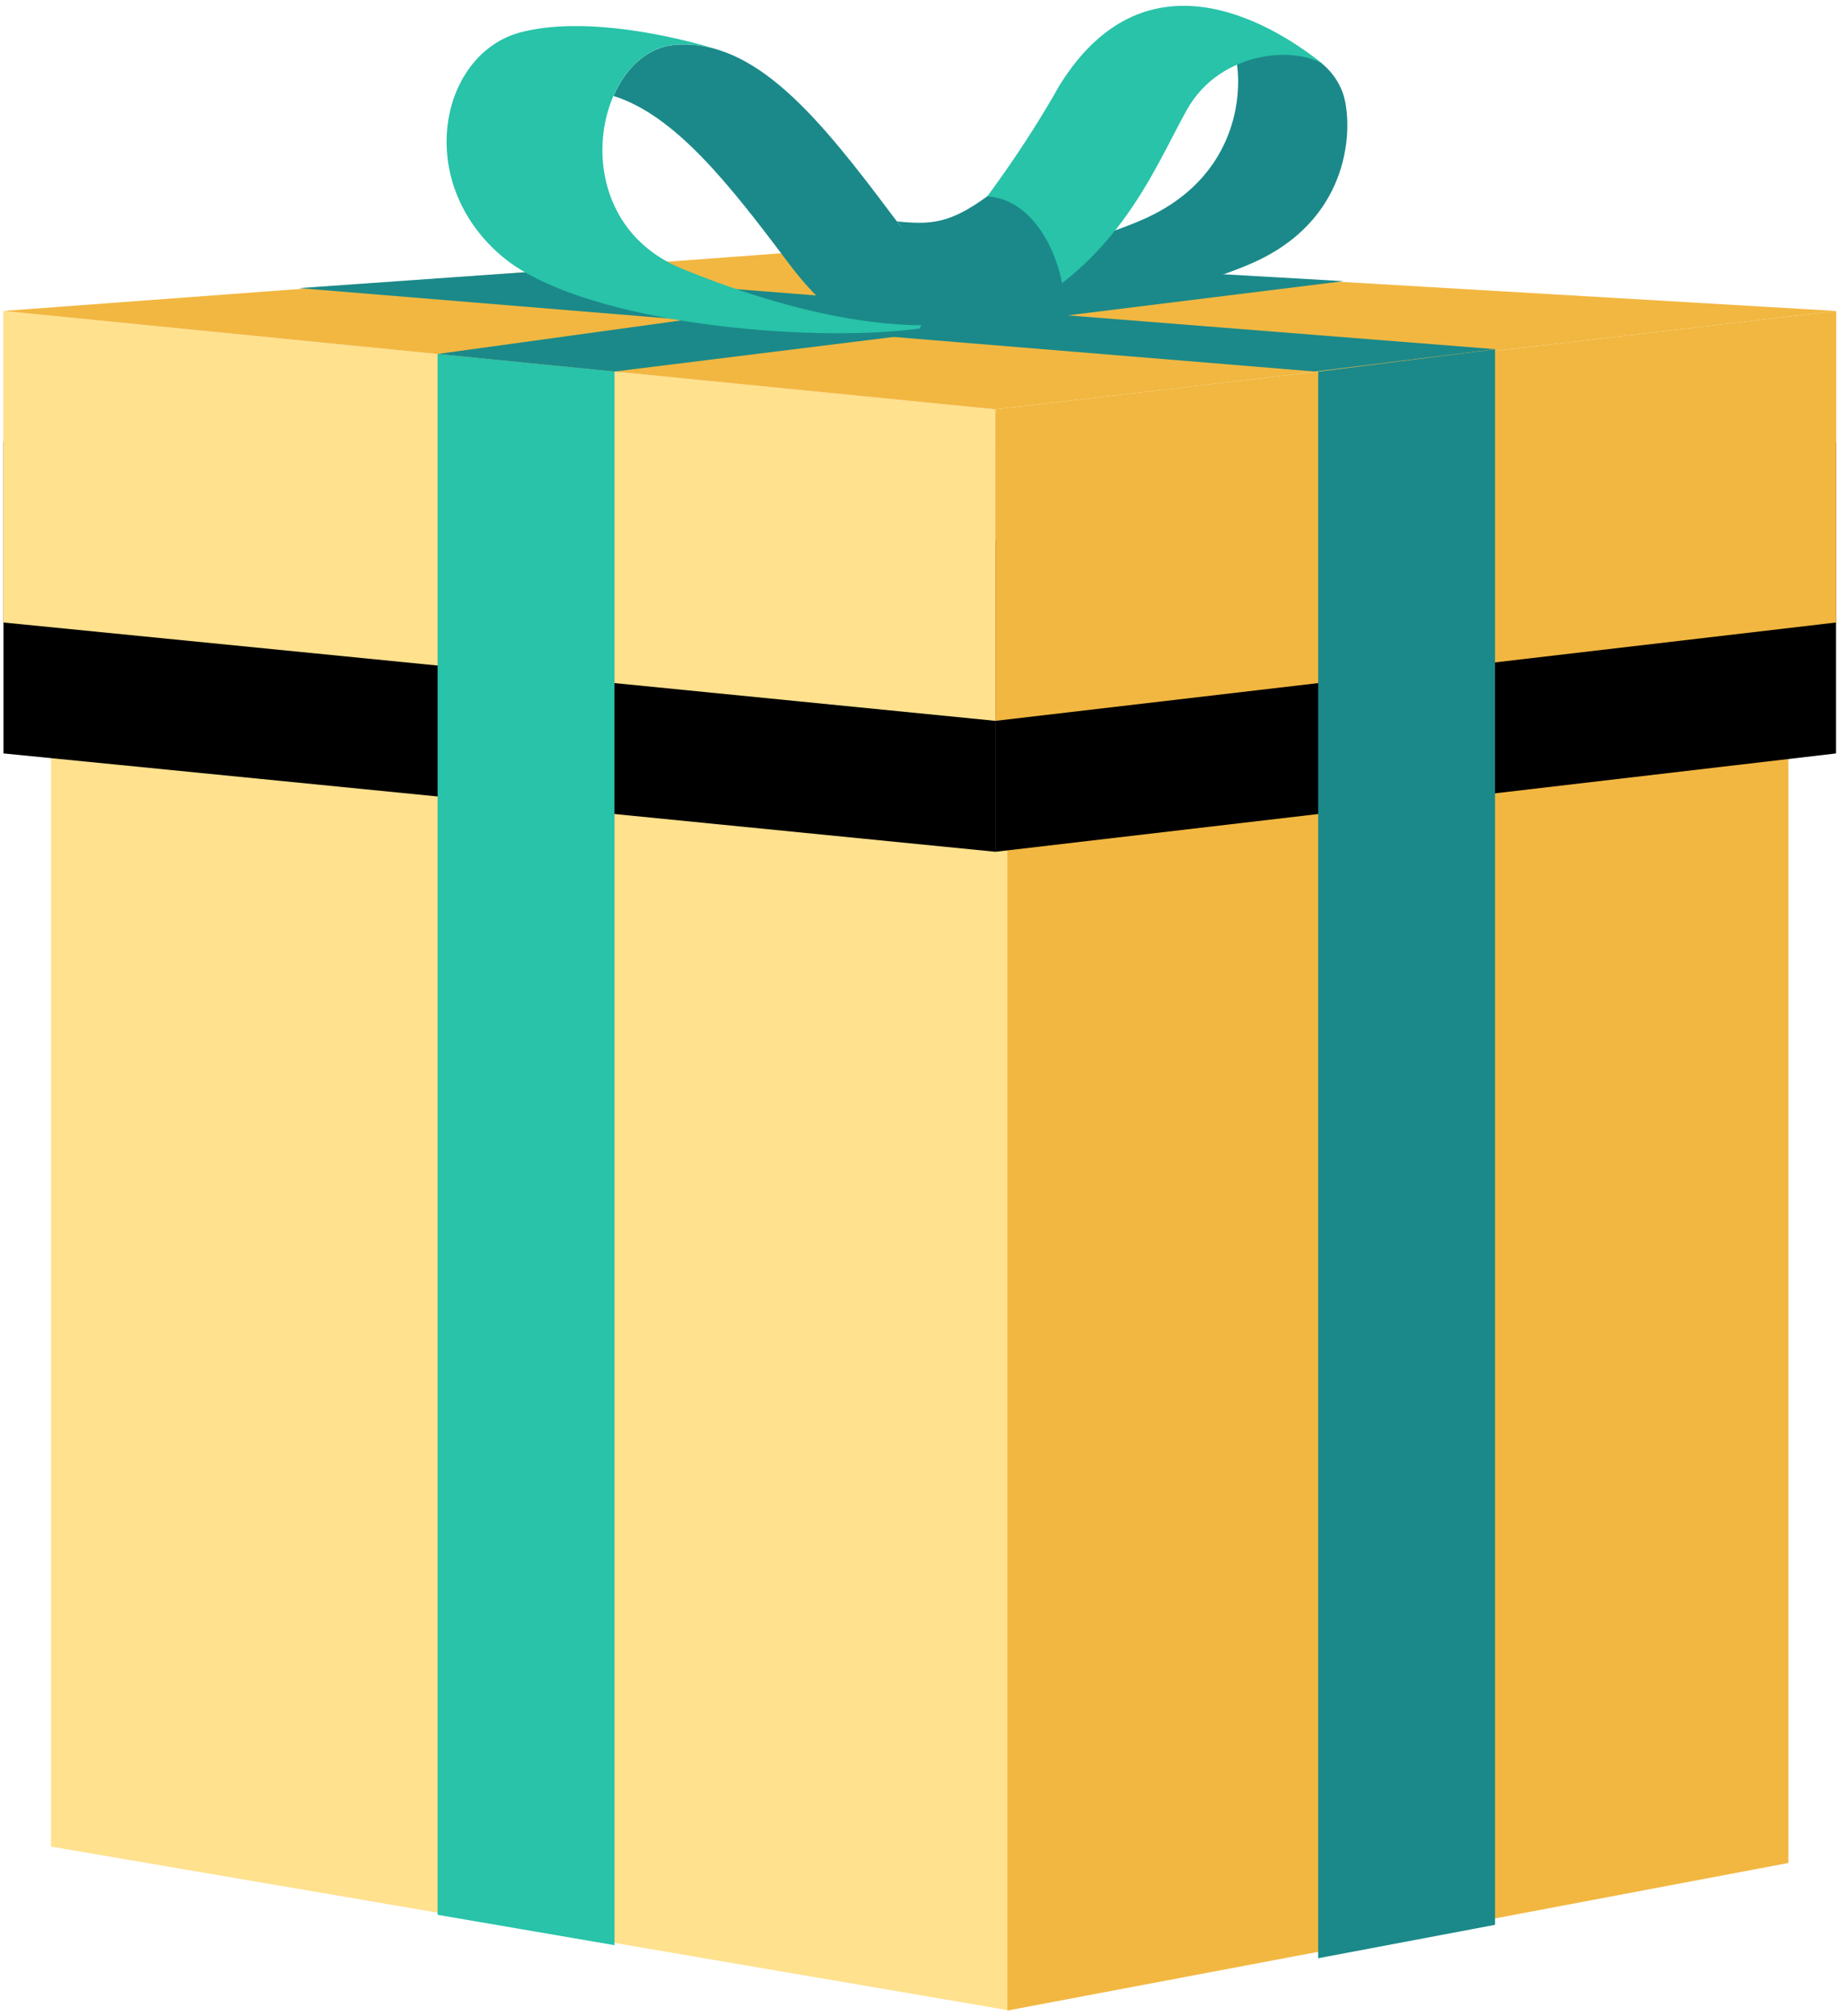 <svg width="141" height="154" fill="none" xmlns="http://www.w3.org/2000/svg"><g clip-path="url(#a)"><path fill-rule="evenodd" clip-rule="evenodd" d="m3.901 141.034 73.247 12.521V34.189L3.9 26.678v114.356z" fill="#FFE18E"/><path fill-rule="evenodd" clip-rule="evenodd" d="M76.945 34.189v119.366l59.651-11.269V26.678l-59.65 7.51z" fill="#F2B741"/><g filter="url(#b)"><path d="m.25 47.542 75.782 7.513v-23.79L.25 23.752v23.79z" fill="#000"/></g><path d="m.25 47.542 75.782 7.513v-23.79L.25 23.752v23.79z" fill="#FFE18E"/><g filter="url(#c)"><path d="M76.033 31.265v23.79l64.218-7.513v-23.79l-64.218 7.513z" fill="#000"/></g><path d="M76.033 31.265v23.79l64.218-7.513v-23.79l-64.218 7.513z" fill="#F2B741"/><path fill-rule="evenodd" clip-rule="evenodd" d="m.25 23.75 75.782 7.514 64.218-7.514-78.116-4.59L.25 23.75z" fill="#F2B741"/><path fill-rule="evenodd" clip-rule="evenodd" d="m114.194 147.009-13.509 2.551V28.385l13.509-1.707v120.331z" fill="#1B8989"/><path fill-rule="evenodd" clip-rule="evenodd" d="m33.425 146.245 13.51 2.318V28.373l-13.51-1.34v119.212z" fill="#28C3A9"/><path fill-rule="evenodd" clip-rule="evenodd" d="m82.252 20.305 20.373 1.169-55.692 6.902-13.51-1.34 48.83-6.731z" fill="#1B8989"/><path fill-rule="evenodd" clip-rule="evenodd" d="m39.97 20.799-17.14 1.206 77.596 6.37 13.769-1.707-74.225-5.87z" fill="#1B8989"/><path fill-rule="evenodd" clip-rule="evenodd" d="M102.535 7.02c-1.007-2.624-3.52-3.17-3.52-3.17s-2.11-.174-4.75.058c.742 2.351.696 9.436-6.87 12.811-3.462 1.546-8.064 2.602-12.114 3.3a141.605 141.605 0 0 0-1.526 2.16l.574 2.36s13.6-1.003 21.405-4.485c7.804-3.482 7.61-10.927 6.801-13.034z" fill="#1B8989"/><path fill-rule="evenodd" clip-rule="evenodd" d="M68.992 22.763s6.691-6.927 11.916-16.212C87.705-4.458 97.8 2.223 101.243 5.056c-1.897-1.532-7.957-1.376-10.596 3.346-2.64 4.723-5.473 12.513-15.343 16.565-5.509.038-6.312-2.204-6.312-2.204z" fill="#28C3A9"/><path fill-rule="evenodd" clip-rule="evenodd" d="M60.188 20.044c1.388 1.854 2.726 3.189 3.959 4.156 5.485 1.026 10.68.953 14.51-1.083 0 0-4.833.9-10.44-6.587-5.606-7.486-10.544-13.61-16.684-13.1-2.074.173-3.736 1.746-4.674 3.899 4.67 1.463 8.779 6.64 13.33 12.715z" fill="#1B8989"/><path fill-rule="evenodd" clip-rule="evenodd" d="M52.072 20.51c-9.229-3.794-6.68-16.571-.54-17.082a8.707 8.707 0 0 1 3.33.376S45.926.876 39.787 2.464c-6.14 1.588-8.277 11.343-1.425 17.127 6.444 5.44 25.86 6.867 33.55 5.211-6.044.332-13.313-1.61-19.84-4.292z" fill="#28C3A9"/><path fill-rule="evenodd" clip-rule="evenodd" d="M68.512 16.911s3.735 4.445 1.738 8.173c5.262 1.243 10.13-.715 10.848-1.341.717-.627-.693-8.407-5.695-8.743-2.87 2.091-4.335 2.169-6.891 1.911z" fill="#1B8989"/></g><defs><filter id="b" x="-15.75" y="17.752" width="107.782" height="63.303" filterUnits="userSpaceOnUse" color-interpolation-filters="sRGB"><feFlood flood-opacity="0" result="BackgroundImageFix"/><feColorMatrix in="SourceAlpha" values="0 0 0 0 0 0 0 0 0 0 0 0 0 0 0 0 0 0 127 0" result="hardAlpha"/><feOffset dy="10"/><feGaussianBlur stdDeviation="8"/><feColorMatrix values="0 0 0 0 0 0 0 0 0 0 0 0 0 0 0 0 0 0 0.107 0"/><feBlend in2="BackgroundImageFix" result="effect1_dropShadow_131_4611"/><feBlend in="SourceGraphic" in2="effect1_dropShadow_131_4611" result="shape"/></filter><filter id="c" x="60.033" y="17.752" width="96.218" height="63.303" filterUnits="userSpaceOnUse" color-interpolation-filters="sRGB"><feFlood flood-opacity="0" result="BackgroundImageFix"/><feColorMatrix in="SourceAlpha" values="0 0 0 0 0 0 0 0 0 0 0 0 0 0 0 0 0 0 127 0" result="hardAlpha"/><feOffset dy="10"/><feGaussianBlur stdDeviation="8"/><feColorMatrix values="0 0 0 0 0 0 0 0 0 0 0 0 0 0 0 0 0 0 0.121 0"/><feBlend in2="BackgroundImageFix" result="effect1_dropShadow_131_4611"/><feBlend in="SourceGraphic" in2="effect1_dropShadow_131_4611" result="shape"/></filter><clipPath id="a"><path fill="#fff" transform="translate(.25 .445)" d="M0 0h140v153.109H0z"/></clipPath></defs></svg>